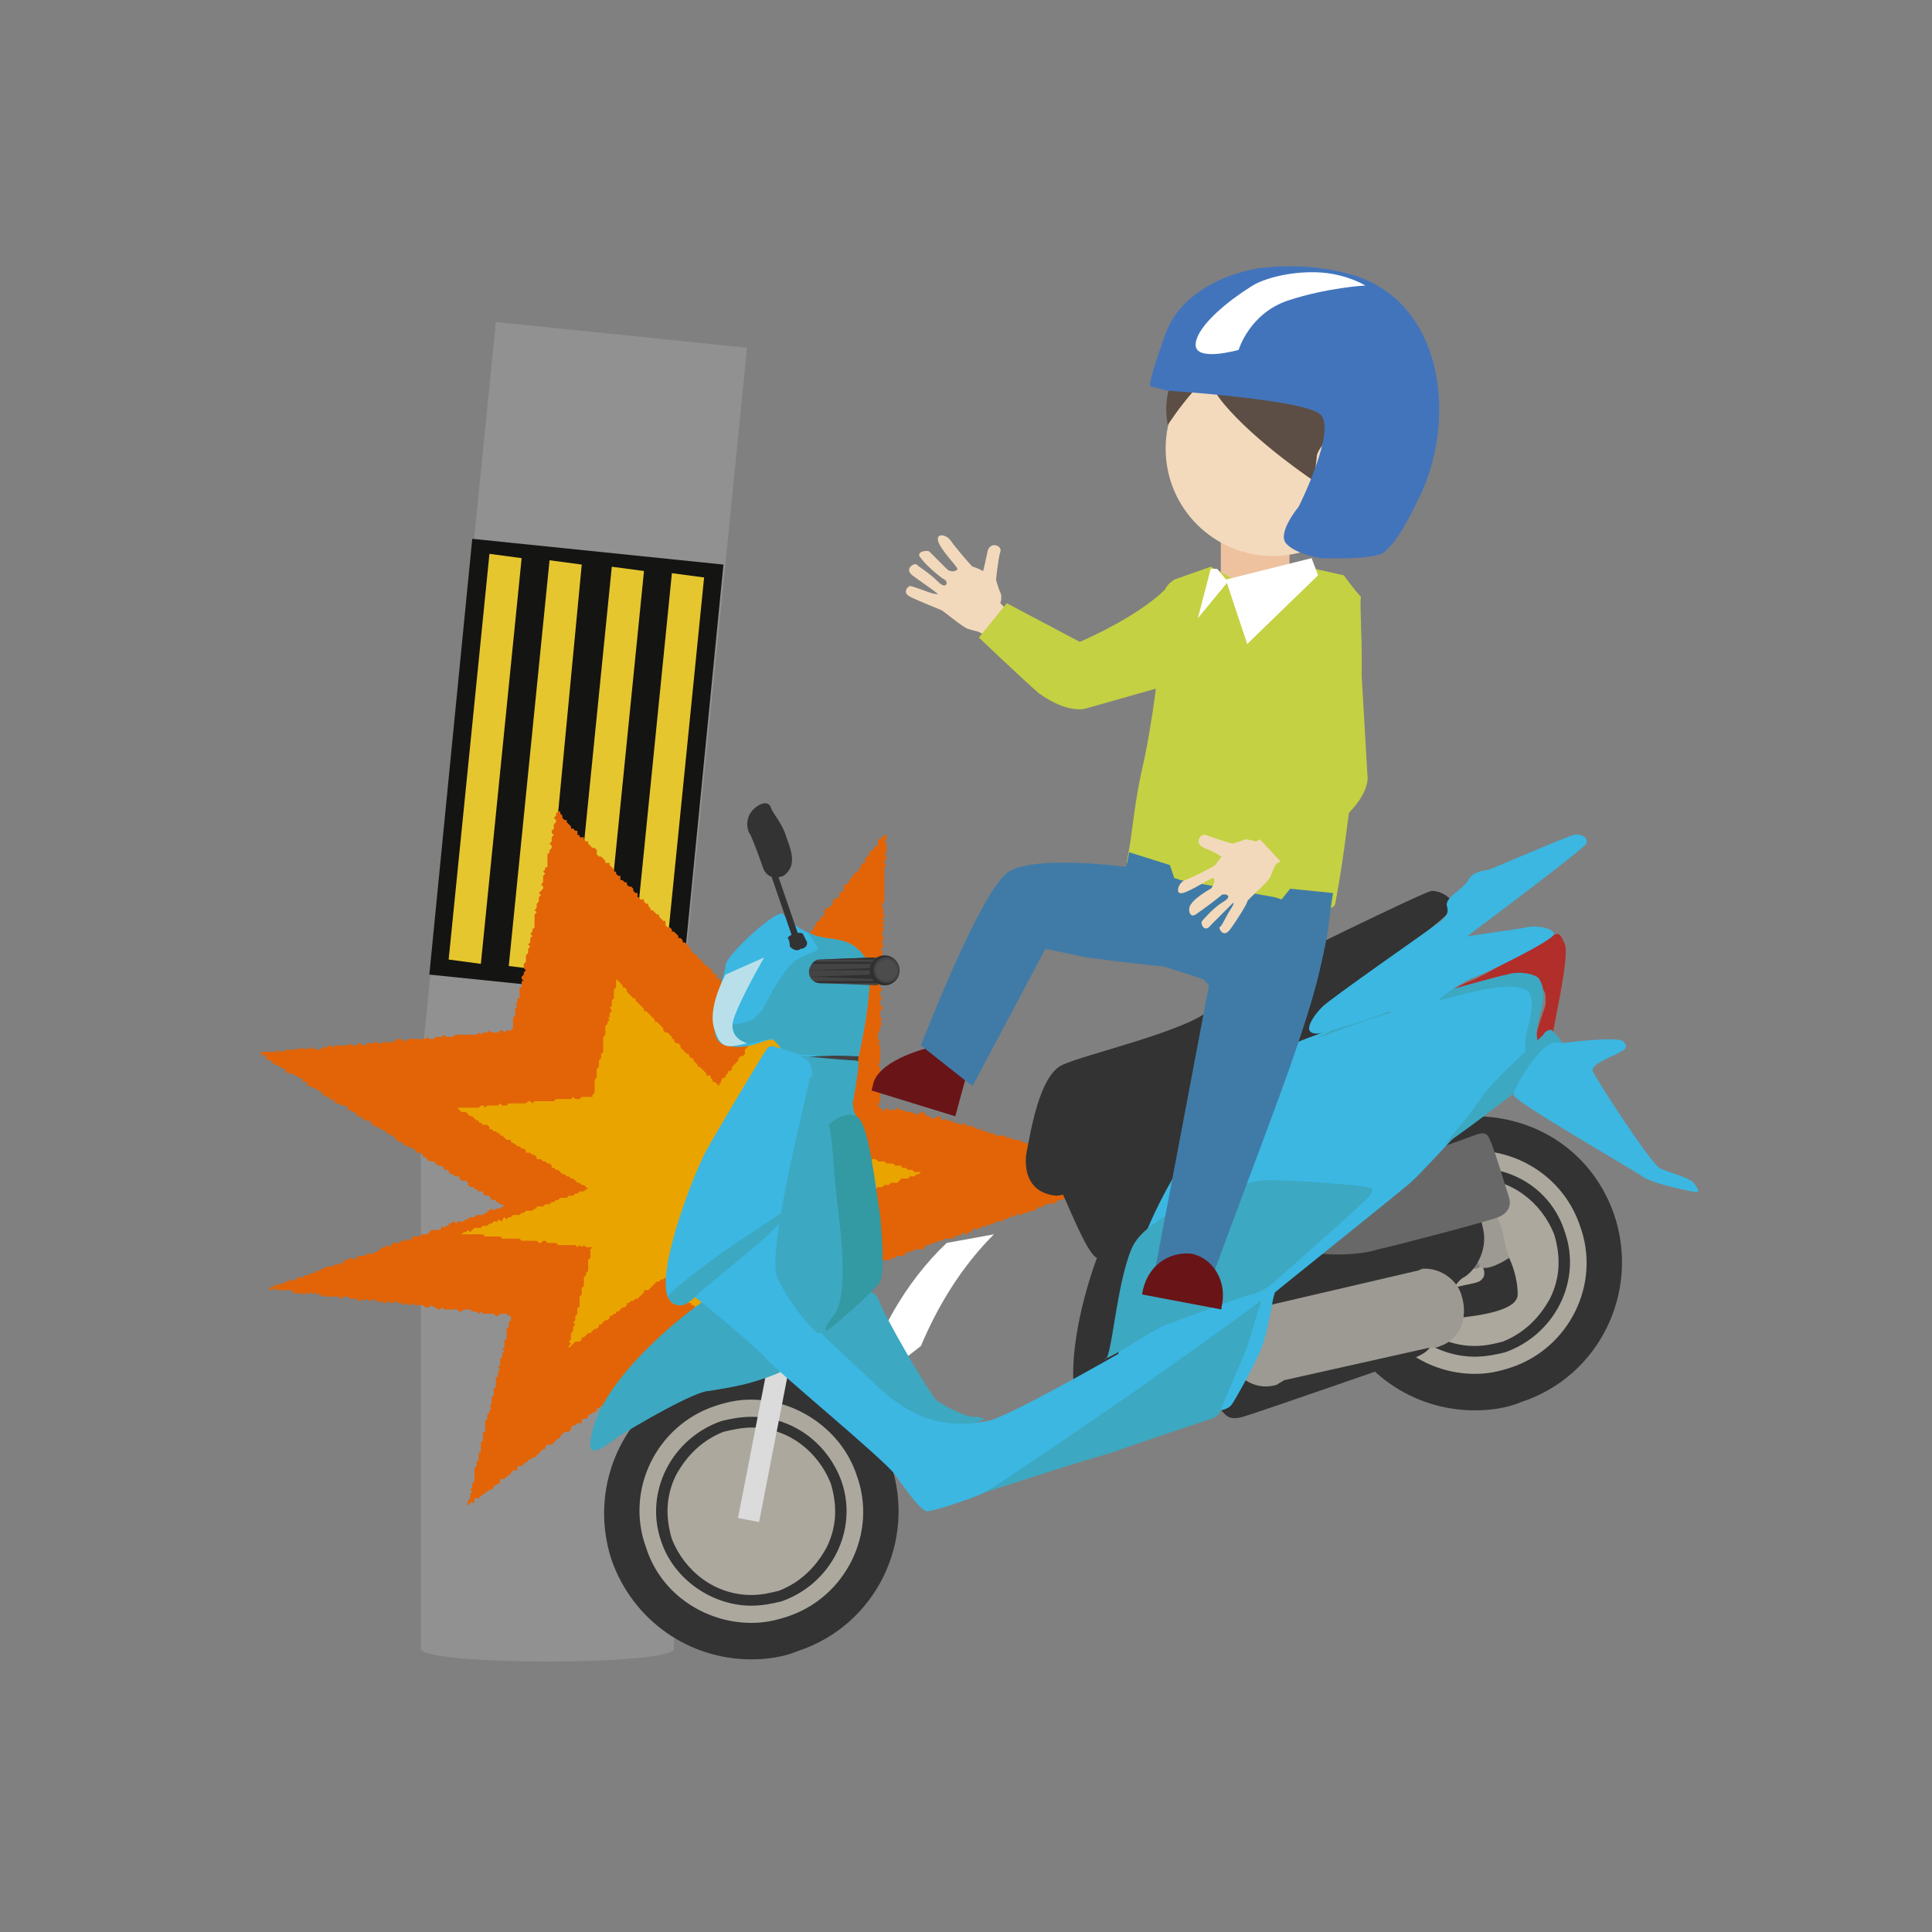 <svg version="1.1" id="レイヤー_3" xmlns="http://www.w3.org/2000/svg" xmlns:xlink="http://www.w3.org/1999/xlink" x="0" y="0" width="90" height="90" viewBox="0 0 90 90" xml:space="preserve"><rect x="0" y="0" width="90" height="90" fill="#808080" stroke="none"/><style>.st3{fill:#fff}.st6{fill:#691417}.st7{fill:#407ba7}.st10{fill:#f2d9bb}.st11{fill:#c4d143}.st12{fill:#f3dabd}.st13{fill:#5c4e44}.st16{fill:#333}.st17{fill:#aca89e}.st18{fill:#9c9a92}.st22{fill:#3bb7e2}.st23{fill:#3da8c1}.st27{fill:#444}.st28{fill:#303030}</style><path d="M31.4 50.2v26.6c0 .8-11.8.8-11.8 0V50.2h11.8m0 0l-11.7-1.3L23.1 15l11.7 1.2z" fill="#919192"/><path fill="#141413" d="M31.7 46.6L20 45.4l2-20.3 11.7 1.2z"/><path d="M22.4 44.9l-1.5-.2 1.9-18.9 1.5.2zm2.9.3l-1.6-.2 1.9-18.9 1.5.2zm2.8.3l-1.5-.2 1.9-18.9 1.5.2zm2.8.3l-1.5-.2 1.9-18.9 1.5.2z" fill="#e6c62e"/><path class="st3" d="M42.9 62.7l-2.8 2.2c.6-2.6 2.1-5.2 4-7l2.2-.4c-1.5 1.5-2.6 3.3-3.4 5.2z"/><path fill="#e26407" d="M12.3 60.1l.2-.1.1.1h.1l.1-.1.1.1h.7l.1.2.1-.1.1.1.1-.1.1.1h.1l.1-.1.1.1.1-.1.1.1.1-.1.1.1h.1v.1l.2-.1v.1h.7v.1h.1l.1-.1h.2l.1.1h.3l.1.1h.1l.1-.1.1.1.1-.1.1.1h.1l.1-.1.1.1h.1l.1.1.1-.1.1.1h.1l.1-.1.1.1h.1l.1-.1.1.1h.2l.1.1.1-.1.1.1h.1l.1-.1.1.1h.4l.1.1h.2l.1-.1.1.1h.1l.1.1h.1l.1-.1.1.1h.6l.1.1h.1l.1-.1h.3l.1.1h.2l.1.1.1-.1.1.1h.5l.1.1h.1l.1-.1h.3l.1.1h.1v.2l-.1.1v.2l-.1.1v.5h-.1v.4h-.1l.1.2h-.1v.2l-.1.1v.3l-.1.1.1.1-.1.1v.2l-.1.1v.4l-.1.1v.3l-.1.1v.3l-.1.1.1.1-.1.1v.1l-.1.1v.2l-.1.1v.5h-.1v.4l-.1.1v.4l-.1.1v.3l-.1.1v.2l-.1.1v.6l-.1.1v.2l-.1.1.1.1-.1.1v.2l-.1.1v.1l-.1.1h.1l.1-.1h.2v-.2h.2l.1-.1.1-.1h.1v-.1h.1l.1-.1h.1l.1-.1v-.1h.1l.1-.1h.1v-.2h.2l.1-.1.1-.1h.1v-.1l.1-.1h.2v-.2h.2l.1-.1.1-.1h.1V68h.1l.1-.1h.1l.1-.1.1-.1.1-.1.1-.1h.1v-.1l.1-.1h.2l.1-.1.1-.1.1-.1h.1v-.1l.1-.1.1-.1h.2l.1-.1v-.1l.1-.1h.1l.1-.1h.2v-.2h.2l.1-.1v-.1h.1l.1-.1h.1l.1-.1v-.1h.1l.1-.1h.1l.1-.1h.1l.1-.1v-.1h.1l.1-.1h.1V65l.1-.1h.1l.1-.1.1-.1.1-.1.1-.1h.2v-.1h.2v-.2h.2l.1-.1V64h.1l.1-.1v.1h.1l.1.1.1.1h.1v.1l.1.1.1.1v.1h.1v.1h.1l.1.1v.1l.1.1h.1l.1.1v.1l.1.1h.1v.1h.1l.1.1.1.1v.1l.1.1h.1v.1h.1l.1.1v.1l.1.1.1.1h.1v.1l.1.1h.1v.1l.1.1h.1v.1l.1.1.1.1v.1h.1l.1.1h.1v.1h.1l.1.1v.1l.1.1h.1l.1.1v.1l.1.1.1.1.1.1v.1l.1.1h.1l.1.1v.1h.2v.1l.1.1.1.1.1.1v.1h.1l.1.1v.1h.1l.1.1v.1h.2v.2l.1.1h.1l.1.1h.1v.1l.1.1.1.1v.1h.1l.1.1.1.1.1.1.1.1v.1l.1.1.1.1h.2v.1l.1.1v.1h.1v.1l.1.1h.2v.1-.3l.1-.1v-.2l-.1-.1v-.1l.2-.1-.1-.1.1-.1-.1-.1.1-.1v-.4l.1-.1v-.5l.1-.1v-.2l-.1-.1.1-.1.1-.1v-.2l-.1-.1.1-.1v-.1l.1-.1v-.1l-.1-.1.1-.1-.1-.1.1-.1v-.3l.1-.1v-.7l.1-.1-.1-.1h.1v-.1l.1-.1-.1-.2h.1l-.1-.2h.1v-.1l.1-.1v-.3l-.1-.1v-.1l.2-.1v-.3l-.1-.1.1-.1v-.5l.1-.1v-.2l.1-.1-.1-.1v-.1l.1-.1v-.3l.1-.1-.1-.1.1-.1-.1-.1.2-.1v-.2l-.1-.1.1-.1v-.1l-.1-.1.1-.1v-.1l.1-.1v-.1l-.1-.1.1-.1v-.5l.1-.1v-.2l.1-.1-.1-.1.1-.1v-.4l.1-.1v-.1l-.1-.1h.3v-.1l.1-.1.1.1.1-.1.1-.1h.2l.1-.1h.3l.1-.1h.1v-.1h.5v-.1h.2l.1-.1h.3l.1-.1.1-.1h.2l.1-.1h.4l.1-.1V58h.2l.1-.1h.2l.1-.1h.2l.1-.1h.4l.1-.1.1-.1.1.1.1-.1v-.1l.2.1h.1v-.1h.1l.1-.1.1-.1.1.1.1-.1h.1l.1-.1.1.1.1-.2.1.1.1-.1h.1l.1-.1h.3v-.1h.2l.1-.1h.1l.1-.1.1.1.1-.2.1.1h.1l.1-.1h.2l.1-.1h.2l.1-.1.1-.1.1.1v-.1h.1l.1-.1h.2l.1-.1.1.1.1-.1.1-.1h.2l.1-.1.1.1.1-.1h.1l.1-.1.1-.1h.3v-.1l.2.1v-.1h.1l.1-.1h.1l.1-.1.1.1.1-.1.1-.1h.3l.1-.1h.3l.1-.1v-.1h.5v-.1h.2l-.2-.1-.1.1-.1-.1h-.1v-.1h-.1l-.1-.1h-.3l-.1-.1-.1.1-.1-.2H51l-.1-.1h-.1l-.1-.1h-.2V54h-.1l-.1-.1-.1.1-.1-.1h-.2l-.1-.1h-.2l-.1-.1h-.2l-.1-.1h-.3l-.1-.1h-.3v-.1h-.2v-.1h-.1l-.1.1-.1-.1-.1-.1-.1.1-.1-.1h-.1l-.1-.1h-.3l-.1-.1h-.2l-.1-.1h-.4l-.1-.1h-.2l-.1-.1h-.2l-.1-.1h-.2l-.1-.1h-.1l-.1-.1-.1.1-.1-.1-.1-.1-.1.1h-.1l-.1-.1h-.2l-.1-.1h-.2l-.1-.1-.1.1-.1-.1V52h-.1l-.2.1h-.1l-.1-.1h-.1l-.1-.1-.1-.1h-.1l-.1.1h-.2l-.1-.1h-.3l-.1-.1h-.2l-.1-.1-.1.1h-.3l-.1-.1-.1.1v.1l-.1-.1-.1-.1-.1-.1.1-.2v-1.1l-.1-.1.1-.1v-.3l-.1-.1.1-.1v-.8l-.1-.1.1-.1-.1-.1v-.3l.1-.1v-.2l.1-.1-.1-.1.1-.1-.1-.1v-.3l.1-.1v-.1l-.1-.1v-.2l.1-.1-.1-.1v-.2l.1-.1-.1-.1v-.1l.1-.1-.1-.1v-.1l.1-.1-.1-.1V45l.1-.1-.1-.1.1-.1-.1-.1.1-.1v-.2l-.1-.1.2-.1-.1-.1v-.2l.1-.1-.1-.1v-.2l.1-.1-.1-.1.1-.1-.1-.1.1-.1-.1-.1.1-.1v-.1l-.1-.1.1-.1-.1-.1v-.2l.1-.1v-1.6l.1-.1-.1-.1v-.1l.1-.1v-.1l-.1-.1.1-.1v-.4l-.1-.1.1-.1v-.3.1h-.1l-.1.1-.1.1h-.1v.3h-.1l-.1.1v.1h-.1l-.1.1v.1l-.1.1-.1.1v.2h-.1l-.1.1v.1l-.1.1v.1h-.1l-.1.1-.1.1v.1h-.1v.1l-.1.1v.1h-.2v.3l-.2.1v.2H39l-.1.1h-.1v.2l-.1.1-.1.1h-.1l-.1.1v.2l-.1.1-.1.1v.1h-.1l-.1.1v.1l-.1.1v.1h-.1v.1l-.1.1v.1h-.2v.1l-.1.1v.1h-.1l-.1.1v.1l-.1.1v.1H37l-.1.1-.1.1v.1h-.1v.1l-.1.1v.1l-.1.1-.1.1v.1h-.1v.1l-.1.1h-.1v.2H36l-.1.1v.1h-.1v.2h-.1l-.1.1v.1h-.1v.2h-.1l-.1.1v.1h-.1l-.1.1v.1l-.1.1h-.1v.2l-.1-.1-.1-.1v-.2h-.2v-.1l-.1-.1v-.1h-.1l-.1-.1h-.1v-.1l-.1-.1-.1-.1v-.1h-.1l-.1-.1h-.1v-.1l-.1-.1h-.1v-.2h-.1l-.1-.1-.1-.2H33V45h-.1l-.1-.1-.1-.1v-.1h-.1l-.1-.1v-.1h-.1l-.1-.1-.1-.1-.1-.2-.1-.1-.1-.1h-.1v-.1l-.1-.1h-.1v-.1l-.1-.1-.1-.1h-.1v-.1l-.1-.1h-.1l-.1-.1v-.2h-.1l-.1-.1-.1-.1v-.1h-.1l-.1-.1-.1-.1h-.1v-.1l-.1-.1v-.1h-.1L30 42v-.1h-.2v-.1h-.1v-.2h-.1l-.1-.1v-.1l-.1-.1h-.1l-.1-.1v-.1h-.1L29 41h-.1v-.2h-.1l-.1-.1v-.1h-.1v-.1l-.1-.1-.1-.1v-.1h-.2v-.1l-.1-.1-.1-.1h-.1l-.1-.1v-.2l-.1-.1h-.1l-.1-.1-.1-.1v-.1h-.1l-.1-.1V39H27v-.1h-.1v-.2h-.1l-.1-.1h-.1v-.1l-.1-.1-.1-.1v-.1h-.1l-.1-.1V38l-.1-.1v-.1H26l-.1.1v.1l-.1.1.1.1v.1l-.1.1v.2l-.1.1v.1l.1.1-.1.1v.2l-.1.1.1.1v.1l-.1.1v.1l-.1.1v.6h-.1v.1l-.1.1.1.1-.1.1v.3l-.1.1.1.1v.1l-.1.1-.1.1.1.1-.1.1v.2l-.1.1v.2l-.1.1.1.1-.1.1v.6l-.1.1v.1l-.1.1.1.1-.1.1v.2l-.1.1.1.1-.1.1v.2l-.1.1v.3l-.1.1v.2l.1.1-.1.1v.1l-.1.1v.1l.1.1h-.1v.3h-.1v.5h-.1v.2l-.1.1.1.1-.1.1v.3l-.1.1v.5l-.1.1h-.2l-.1.1-.1-.1h-.1l-.1.1h-.3l-.1-.1-.1.1h-.2l-.1.1-.1-.1-.1.1h-1l-.1.1h-.3l-.1-.1-.1.1h-.3l-.1.1H20l-.1-.1-.1.1H19l-.1.1h-.1l-.1-.1h-.2l-.1.1h-.1l-.1.1-.1-.1-.1.1-.1-.1-.1.1h-.2l-.1-.1-.1.1h-.3l-.1.1h-.1l-.1-.1h-.1l-.1.1h-.2l-.1-.1-.1.1h-.6l-.1.1-.1-.1h-.1l-.1.1H15l-.1.1h-.2l-.1-.1h-.1l-.1.1-.1-.1-.1.1-.1-.1-.1.1-.1-.1-.1.1h-.5l-.1.1h-.1l-.1-.1-.1.1h-.7l-.1.1H12h.2l.1.1h.1v.1l.1.1h.1l.1.1.1.1h.1l.1.1h.1l.1.1h.1v.1l.1.1h.2l.1.1h.1l.1.1h.1l.1.1v.1h.2v.2h.2l.1.1h.1l.1.1h.1l.1.1v.1h.1l.1.1h.1l.1.1.1.1.1-.1v.2h.2l.1.1h.2l.1.1v.1h.1l.1.1h.1l.1.1v.1h.2l.1.1.1.1h.2l.1.1v.1h.1l.1.1h.1l.1.1h.1l.1.1h.1v.1h.1l.1.1h.1l.1.1v.1h.1l.1.1h.1l.1.1.1.1h.2v.1h.2l.1.2h.2l.1.1v.1h.1l.1.1.1.1h.2l.1.1.1.1h.2l.1.2h.2v.1l.1.1h.1l.1.1h.2v.1l.1.1h.2l.1.1v.1l.1.1h.2v.1h.1l.1.1h.2v.1l.1.1h.2l.1.2h.2v.1h.1l.1.1h.1l.1.1h-.1l-.1.1h-.2l-.1.1-.1-.1-.1.1h-.1v.1h-.1l-.1.1h-.3l-.1.1h-.2l-.1.1h-.1l-.1.1h-.3v.1l-.2-.1-.1.1h-.1v.1h-.1l-.1.1-.1-.1-.1.2h-.4l-.1.1-.1.1h-.3v.1h-.4v.1l-.1.1-.1-.1-.1.1h-.2l-.1.1h-.3l-.1.2-.1-.1H18v.1h-.2l-.1.1-.1.1h-.1l-.1.1h-.3l-.1.1h-.3l-.1.1v.1l-.2-.1h-.1l-.1.1H16v.2l-.1-.1-.1.1h-.2l-.1.1h-.3l-.1.1H15l-.1.1h-.2v.1h-.2l-.1.1h-.2l-.1.1h-.2l-.1.1h-.1l-.1.1-.1-.1-.1.1h-.1l-.1.1H13v.1l-.2-.1v.2l-.1-.1-.1.1h-.1z"/><path fill="#eaa400" d="M21.5 57.5h1l.1.1h.7l.1.1h.8l.1.1h.7l.1.1h.1l.1-.1h.1l.1.1h.4l.1.1h.8l.1.1.1-.1.1.1.1-.1.1.1h.3l-.1.1v.4l-.1.1v.5l-.1.1v.1l-.1.1v.4l-.1.1v.3l-.1.1v.5h-.1v.3l-.1.1v.2l-.1.1.1.1-.1.1v.2l-.1.1v.3l-.1.1.1.1-.1.1v.1l.1-.1.1-.1.1-.1h.2l.1-.1v-.1h.1l.1-.1.1-.1h.1l.1-.1.1-.1h.1l.1-.1v-.1h.1l.1-.1.1-.1h.1l.1-.1v-.1h.1l.1-.1h.1v-.1h.1l.1-.1.1-.1h.1l.1-.1v-.1h.1l.1-.1h.1l.1-.1h.1l.1-.1.1-.1.1-.1v-.1h.2l.1-.1.1-.1.1-.1.1-.1h.1l.1-.1h.1l.1-.1v.1h.1l.1.1.1.1v.1h.1l.1.1v.1l.1.1h.1v.1l.1.1h.1v.1l.1.1.1.1h.1v.1h.1l.1.1.1.1v.1l.1.1h.1v.1h.1l.1.1v.1l.1.1h.1v.1l.1.1h.1l.1.1v.1l.1.1h.1v.1l.1.1.1.1.1.1.1.1h.1v.1l.1.1.1.1h.1v.1l.1.1h.1v.1l.1.1.1.1.1.1v-.2l.1-.1v-.4l.1-.1-.1-.1.1-.1v-.4l.1-.1v-.5l.1-.1v-.7l.1-.1v-.4l.1-.1v-.6l.1-.1v-.5h.1v-.5h.1l-.1-.2v-.1h.1v-.6h.1v-.4l.1-.1h.1l.1-.1h.3l.1-.1h.2l.1-.1h.1l.1-.1h.2l.1-.1h.3l.1-.1h.1l.1-.1h.2l.1-.1h.3l.1-.1h.1l.1-.1h.2l.1-.1h.2l.1-.1h.2l.1-.1h.2l.1-.1h.3v-.1h.1l.1-.1h.2l.1-.1h.2l.1-.1h.2l.1-.1h.3l.1-.1.1-.1h.3l.1-.1h.2l.1-.1h.1l.1-.1h-.3l-.1-.1h-.2l-.1-.1H42v-.1h-.3l-.1-.1h-.3l-.1-.1h-.3l-.1-.1h-.2l-.1-.1h-.2l-.1-.1H40l-.1-.1h-.2v-.1h-.4l-.1-.1H39l-.1-.1h-.3l-.1-.1h-.2l-.1-.1h-.5l-.1-.1h-.3l-.1-.1h-.4v.1l-.1-.1v-.2l-.1-.1.1-.1v-.3l-.1-.1.1-.1-.1-.1.1-.1v-.5l-.1-.1.1-.1v-1.8l.1-.1-.1-.1v-.1l.1-.1-.1-.1.1-.1v-.1l-.1-.1.1-.1-.1-.1.1-.1-.1-.1.1-.1v-1.8l.1-.1-.1.1-.1.1-.1.1-.1.1v.1l-.1.1h-.1v.1l-.1.1v.1h-.1l-.1.1v.1l-.1.1-.1.1v.1h-.1v.1l-.1.1h-.1v.1l-.1.1v.1l-.1.1-.1.1-.1.1v.1l-.1.1h-.1v.1l-.1.1-.1.1v.2l-.1.1h-.1l-.1.1v.1l-.1.1-.1.1-.1.1v.1l-.1.1h-.1v.1l-.1.1v.1h-.1l-.1.1v.1l-.1.1v.1l-.1-.1-.1-.1h-.1v-.1l-.1-.1v-.1h-.2V50l-.1-.1-.1-.1-.1-.1h-.1v-.1l-.1-.1-.1-.1v-.1h-.1l-.1-.1v-.1H32l-.1-.1-.1-.1-.1-.1v-.1l-.1-.1h-.1l-.1-.1v-.1h-.1v-.1l-.1-.1-.1-.1H31l-.1-.1v-.1l-.1-.1-.1-.1-.1-.1h-.1v-.1l-.1-.1-.1-.1-.1-.1-.1-.1H30V47l-.1-.1-.1-.1-.1-.1-.1-.1v-.1h-.1l-.1-.1-.1-.1-.1-.1v-.1l-.1-.1H29v-.1l-.1-.1-.1-.1-.1-.1v.4l-.1.1v.4l-.1.1v.3h-.1l.1.2-.1.1v.2h-.1l.1.1-.1.1v.1l-.1.1v.4l-.1.1v.7l-.1.1v.2l-.1.1v.3l-.1.1v.4l-.1.1v.6l-.1.1v.1h-.5l-.1.1h-.2l-.1-.1-.1.1h-.7l-.1.1h-.9l-.1.1-.1-.1h-.1l-.1.1h-.8l-.1.1h-.2l-.1-.1-.1.1h-.5l-.1.1-.1-.1h-.1l-.1.1h-1l.1.1.1.1h.2l.1.1.1.1h.1l.1.1.1.1h.1v.1h.1l.1.1h.2l.1.1v.1h.1l.1.1h.1l.1.1h.1v.1h.1l.1.1.1.1h.2v.1l.2.1.1.1h.1l.1.1h.1l.1.1v.1h.2l.1.1h.1l.1.1v.1h.2l.1.1h.1l.1.1h.1l.1.1v.1h.1l.1.1h.1l.1.1.1.1h.1l.1.1h.1l.1.1h.1l.1.1.1.1h.1l.1.1h.1l.1.1.1.1h-.1l-.1.1H27l-.1.1h-.1l-.1.1h-.2l-.1.1h-.3l-.1.1h-.1l-.1.1h-.1l-.1.1h-.2l-.1.1H25v.1h-.1l-.1.1h-.3l-.1.1h-.1l-.1.1h-.3l-.1.1h-.1l-.1.1-.1-.1-.1.1v.1l-.2-.1v.1H23l-.1.1h-.1l-.1.1h-.2l-.1.1h-.3l-.1.1-.1.1-.1-.1-.1.1h-.1z"/><path class="st6" d="M43.3 48.8s-2.2.5-2.6 1.6l-.1.4 3.9 1.2.6-2.2-1.8-1z"/><path class="st7" d="M56.1 45.2l-3.5-4.8s-4.3-.6-5.6.2c-1.3.8-4.1 8.1-4.1 8.1l2.4 1.9 3.4-6.4 1.9.4c.1 0 2 .3 5.5.6z"/><path fill="none" stroke="#5c4e44" stroke-width=".246" stroke-miterlimit="10" d="M60.6 19.9h2.7"/><path transform="rotate(-180 58.485 26.129)" fill="#eec29f" d="M56.9 24.8h3.2v2.6h-3.2z"/><path class="st10" d="M46.9 28.4l-.3-.3s.1-.3 0-.5-.2-.6-.2-.6.1-1 .2-1.3c.1-.3-.5-.5-.6 0s-.2.9-.2.9-.4-.2-.5-.2c-.1-.1-.8-.9-1-1.2-.2-.3-.7-.4-.6 0s.9 1.2.9 1.3-.3.2-.5 0l-.8-.8c-.1-.1-.7 0-.4.3.2.3.9.9 1.1 1s.1.5-.3.1-.9-.7-1-.8c-.1-.1-.6.2-.2.5.4.3 1 .7 1.1.8.2.1 0 .1-.3 0s-.8-.3-.9-.3c-.1 0-.4.3 0 .5s1.4.6 1.4.6c.1 0 1 .8 1.3.9.3.1.5.1.6.2.3.1 1.2-1.1 1.2-1.1z"/><path class="st11" d="M50.6 33s-.8.3-2.2-.7c-.7-.6-2.8-2.6-2.8-2.6l1.3-1.6 3.4 1.8s3.1-1.3 4.3-2.8c.5.6 2.1 2.8 2.1 2.8l.6 1.2-6.7 1.9z"/><circle class="st12" cx="59.3" cy="20.9" r="5"/><path class="st13" d="M62.6 16.3c-1.6-1.2-3.7-1.3-5.4-.4l.6 1.1 5.8 7.1s.1-.1.1-.2c1.8-2.4 1.3-5.8-1.1-7.6z"/><ellipse transform="rotate(-65.047 62.36 21.598)" class="st12" cx="62.4" cy="21.6" rx="1.4" ry="1.1"/><path class="st13" d="M56.6 15.6s-1.1 1.4.4 3.2c1.5 1.8 4.2 3.6 4.2 3.6s.8-5.2-.3-6.1c-1-.8-4.3-.7-4.3-.7z"/><path class="st13" d="M57.9 16.5s-1.4.7-2.2 1.6-1.3 1.7-1.3 1.7-.4-1.7.7-2.8c1.2-1 2.8-.5 2.8-.5z"/><path class="st11" d="M52.5 40.1c.3-1.5.3-2.6.8-4.7.8-3.9.9-7.5 1-8 .1-.2.4-.4.4-.4l1.7-.6s1.7.9 1.8 1c.1.1.6.1.6.1s1.3-.9 1.6-1.1c.2-.1.3 0 .4 0l1.8.4s.5.7.8 1c-.1.3.2 3.4-.1 5.7 0 .2-.5 5.5-1.1 8.6-.1.5-2.3.5-5 0-2.7-.6-4.8-1.4-4.7-2 0 .1 0 .1 0 0z"/><path d="M54.4 18.2s6.3.4 7.1 1.1c.8.7-1 4.3-1 4.3s-1 1.2-.6 1.7 1.6.7 1.6.7 2.7.1 3-.3c.7-.6 1.2-1.7 1.6-2.5 1.7-3.4 1.3-8.8-2.8-10.3-1.5-.5-3.1-.6-4.7-.4-1.7.3-3.5 1.2-4.2 2.8-.1.2-1 2.7-.8 2.7l.8.2z" fill="#4274bc"/><path class="st3" d="M55.7 16c-.1.9 2 .3 2 .3s.5-1.7 2.3-2.3c1.8-.6 3.6-.7 3.6-.7s-.8-.5-2-.6-2.7.2-3.4.7c-.8.5-2.4 1.7-2.5 2.6z"/><path fill="#935925" d="M56.8 60.1l-3.4-.5 1.2-5.9 3.8 1.1z"/><path class="st16" d="M67.8 54.3l-.2 2 2.4.3.3-2-2.5-.3zm4.8 2.2l-1.9.4.6 2.5 1.9-.5-.6-2.4zm-1.4 3.6l-2.1 1.4 1.1 1.6 2.1-1.3-1.1-1.7zm-4.8 0l-1.2 1.6 2 1.5 1.2-1.6-2-1.5zm-1.6-3.6l-.8 2.4 2 .6.7-2.4-1.9-.6z"/><path class="st16" d="M68.7 57.6c.4 0 .9.2 1.1.8.1.4 0 .7-.1.9-.1.2-.3.5-.7.6 0 .1-.1.1-.3.1-.4 0-.9-.2-1.1-.8-.1-.4 0-.7.1-.9.1-.2.3-.5.7-.6.1-.1.2-.1.3-.1m0-5.6c-.7 0-1.5.1-2.2.4-3.6 1.2-5.5 5.1-4.3 8.7 1 2.8 3.6 4.6 6.5 4.6.7 0 1.5-.1 2.2-.4 3.6-1.2 5.5-5.1 4.3-8.7-1-2.9-3.6-4.6-6.5-4.6z"/><path class="st17" d="M68.7 56.4c1 0 1.9.6 2.2 1.6.4 1.2-.2 2.6-1.5 3-.3.1-.5.1-.8.1-1 0-1.9-.6-2.2-1.6-.2-.6-.2-1.2.1-1.8.3-.6.8-1 1.4-1.2.3 0 .6-.1.8-.1m0-2.8c-.6 0-1.1.1-1.7.3-2.7.9-4.2 3.9-3.2 6.6.7 2.2 2.8 3.5 4.9 3.5.6 0 1.1-.1 1.7-.3 2.7-.9 4.2-3.9 3.2-6.6-.7-2.1-2.7-3.5-4.9-3.5z"/><path class="st16" d="M68.7 54.9c1.7 0 3.1 1.1 3.7 2.6.3 1 .3 2-.2 3-.5.9-1.2 1.6-2.2 2-.4.1-.8.2-1.3.2-1.7 0-3.1-1.1-3.7-2.6-.3-1-.3-2 .2-3 .5-.9 1.2-1.6 2.2-2 .5-.1.9-.2 1.3-.2m0-.5c-.5 0-1 .1-1.4.2-2.3.8-3.6 3.3-2.8 5.6.6 1.8 2.4 3 4.2 3 .5 0 1-.1 1.4-.2 2.3-.8 3.6-3.3 2.8-5.6-.6-1.9-2.3-3-4.2-3z"/><path class="st17" d="M68.7 58.5c.1 0 .2 0 .3.2.1.2 0 .3-.2.4h-.1c-.1 0-.2 0-.3-.2 0-.1.1-.3.3-.4m0-2.8c-.3 0-.7.1-1 .2-1.6.6-2.5 2.3-1.9 4 .4 1.3 1.7 2.1 3 2.1.3 0 .7-.1 1-.2 1.6-.6 2.5-2.3 1.9-4-.5-1.3-1.7-2.1-3-2.1z"/><path class="st16" d="M67.9 61.4c.8-.1 2.8-.3 2.8-1.1s-.3-1.5-.4-1.7c-.1-.2-.2-.4-.6-.3-.4.1-.9.3-.8.4.1.2.5.7 0 1-.5.2-1.5.2-1.4.6.1.4 0 1.1.4 1.1z"/><path class="st18" d="M70.3 58.6c-.3-.8-.3-1.9-.8-2.1s-1.4.6-1.1 1.4c.3.7.3.5.5 1s1.4-.3 1.4-.3z"/><path class="st16" d="M34 65.9l-.2 2 2.5.3.2-2-2.5-.3zm4.9 2.2l-2 .4.6 2.5 2-.5-.6-2.4zm-1.5 3.6l-2.1 1.4 1.1 1.7 2.1-1.4-1.1-1.7zm-4.8 0l-1.2 1.6 2 1.5 1.2-1.6-2-1.5zM31 68.1l-.7 2.4 1.9.6.8-2.4-2-.6z"/><path class="st16" d="M35 69.2c.4 0 .9.2 1.1.8.1.4 0 .7-.1.9-.1.2-.3.5-.7.6-.1 0-.3.1-.4.1-.4 0-.9-.2-1.1-.8-.2-.6.1-1.3.7-1.5.2 0 .4-.1.5-.1m0-5.6c-.7 0-1.5.1-2.2.4-3.6 1.2-5.5 5.1-4.3 8.7 1 2.8 3.6 4.6 6.5 4.6.7 0 1.5-.1 2.2-.4 3.6-1.2 5.5-5.1 4.3-8.7-1-2.8-3.7-4.6-6.5-4.6z"/><path class="st17" d="M35 68.1c1 0 1.9.6 2.2 1.6.2.6.2 1.2-.1 1.8-.3.6-.8 1-1.4 1.2-.3.1-.5.1-.8.1-1 0-1.9-.6-2.2-1.6-.2-.6-.2-1.2.1-1.8.3-.6.8-1 1.4-1.2.3-.1.5-.1.8-.1m0-2.9c-.6 0-1.1.1-1.7.3-2.7.9-4.2 3.9-3.2 6.6.7 2.2 2.8 3.5 4.9 3.5.6 0 1.1-.1 1.7-.3 2.7-.9 4.2-3.9 3.2-6.6-.7-2.1-2.8-3.5-4.9-3.5z"/><path class="st16" d="M35 66.5c1.7 0 3.1 1.1 3.7 2.6.3 1 .3 2-.2 3-.5.9-1.2 1.6-2.2 2-.4.1-.8.2-1.3.2-1.7 0-3.1-1.1-3.7-2.6-.3-1-.3-2 .2-3 .5-.9 1.2-1.6 2.2-2 .4-.1.9-.2 1.3-.2m0-.5c-.5 0-1 .1-1.4.2-2.3.8-3.6 3.3-2.8 5.6.6 1.8 2.4 3 4.2 3 .5 0 1-.1 1.4-.2 2.3-.8 3.6-3.3 2.8-5.6-.7-1.9-2.4-3-4.2-3z"/><path class="st17" d="M35 70.1c.1 0 .2 0 .3.2.1.2 0 .3-.2.4H35c-.1 0-.2 0-.3-.2 0-.1 0-.3.3-.4-.1 0 0 0 0 0m0-2.8c-.3 0-.7.1-1 .2-1.6.6-2.5 2.3-1.9 4 .4 1.3 1.7 2.1 3 2.1.3 0 .7-.1 1-.2 1.6-.6 2.5-2.3 1.9-4-.5-1.3-1.7-2.1-3-2.1z"/><path transform="rotate(-78.983 35.967 65.453)" fill="#dbdbdb" d="M30.5 64.9h11v1h-11z"/><path class="st16" d="M56.8 65.6c.3.3.4.6 1.1.4.7-.2 6.7-2.3 7.6-2.6.9-.3 1.3-.6 1.3-1.2s.9-2.5 1.4-2.7c.5-.3 1.1-1.2.9-2.2s-.4-1.2-.4-1.2-10.4 1.9-10.9 3.6c-.5 1.7-1.9 2.3-1 5.9z"/><path d="M61 58.3c.6.2 2.3.2 3.2-.1.9-.2 5.1-1.3 5.6-1.5.5-.2.6-.6.5-.9-.1-.3-.8-2.7-1-2.9s-.4-.1-1.2.2-4.9 1.7-4.9 1.7-4.2 2.5-2.2 3.5z" fill="#686868"/><path class="st16" d="M49.2 55.7c-1.1-.1-1.5-.9-1.4-1.9.2-1 .6-3.7 1.7-4.2s5.9-1.6 6.9-2.6 1.9-1.5 2.3-1.7c.4-.2 7.7-3.8 8-3.8.3 0 .9.2 1 .7.1.5-6.9 5.2-6.9 5.6s-4.3 3.4-4.8 4.5c-.4 1.2-6 3.4-6.8 3.4z"/><path class="st18" d="M58.4 61c.1 0 .2-.1.3-.1l7.3-1.7c.1 0 .2-.1.3-.1h.1c.7 0 1.5.5 1.7 1.3.3 1-.1 2-1 2.3-.2.1-.4.1-.6.1l-6.7 1.5c-.1.1-.2.1-.3.2-.9.3-1.9-.2-2.2-1.2-.3-1 .2-2 1.1-2.3z"/><path class="st16" d="M49.3 55.2c.3.5 1.3 3.2 1.8 3.4 0 0-1.2 3.1-1.1 5.7 0 0-.3.9.5.6.7-.3 2.2-1.4 2.4-2.2.2-.8.2-4.9 2.3-7 2.2-2.1 7.7-8 7.7-8.8 0-.8-.6-2.3-2.5-.5-2 1.9-11.4 7.5-11.1 8.8z"/><path d="M71.6 48.7c.5-.2.7-.3.8-.9s.7-3.3.5-3.8-.3-.6-.6-.4c-.4.2-3.2 1.9-3.8 2.1-.6.2-1.4.8-1.4.8s3.6-1.1 4.3-.7c.7.3.6.5.6 1-.1.4-.6 1.5-.4 1.9z" fill="#b12e2a"/><path class="st22" d="M56.4 65.8c.4-.1.8-.1 1-.4s1.1-1.9 1.4-2.7.5-2.4.6-2.5c.1-.1 5.6-4.5 6.3-5.1.7-.6 5.1-5.5 5.5-5.9s.1-1 .2-1.3c.1-.3.4-1.5.3-1.8-.2-.3-.7-.7-2.5-.1s-8.7 2-10.1 3.3c-1.4 1.3-6.7 6.6-7 13.8l4.3 2.7z"/><path class="st23" d="M67.3 53.3c1-.6 5.2-3.9 5.4-4.1.1-.2.3-.3.1-.6-.2-.3-.4-.5-.5-.6-.1-.1-.4.1-.4.2-.1.1-2.3 2.1-2.8 2.8-.5.8-1.8 2.3-1.8 2.3z"/><path class="st23" d="M71.6 48.3c-.1-.4.3-1.4.3-1.9s-.1-.6-.2-.8-.9-.4-1.5-.2c-.6.1-5.5 1.5-6.8 2-1.3.5-2.1 1-2.1 1s3.3-1.3 4.2-1.4c.9-.1 4.8-1.6 5.7-.8.3.4.1 1.1 0 1.6-.2.5-.2 1.4 0 1.5 0 0 .5-.5.4-1z"/><path class="st22" d="M66.9 46.7c.4-.4 1-.8 1.6-1.1.6-.2 3.9-1.8 3.9-2.1-.1-.3-.9-.4-1.3-.3s-2.9.4-3.1.5c-.2 0-3.5 2.8-3.4 3.3.1.5 1.6-.2 2.3-.3z"/><path class="st22" d="M64.8 47.1c.2-.3 2.9-3 3.7-3.6s5.2-3.9 5.4-4.2c.1-.3-.3-.5-.6-.4-.4.1-3.4 1.4-3.9 1.6-.4.1-.8.1-1 .5-.2.4-1.1.8-1 1.2.1.3 0 .5-.4.8-.4.3-5 3.5-5.4 3.9s-.7.9-.6 1.1c.1.2.5.2 1 0 .5-.1 2.8-.9 2.8-.9z"/><path class="st23" d="M45 69.8c1.3-.4 5.2-1.7 6.7-2.1 1.4-.5 4.4-1.5 4.7-1.6s.4-.2.5-.5c.1-.3.8-1.9 1.1-2.6.3-.8.6-2 .7-2.2s0-.3-.3-.1c-.2.1-6.8 5-7.7 5.4s-6.3 3.8-5.7 3.7zm6.7-6.6c1-.5 2-1.3 2.9-1.6s3.2-1.2 3.7-1.3 1-.5 1.2-.7c.2-.2 4.2-3.7 4.3-3.9s.3-.3-.1-.4-4.2-.4-5-.3c-.8.1-5.3 1.4-6 3.2-.7 1.7-.9 5-1.2 5.1s.2-.1.2-.1m-18.9-2.6c-.8.5-5.2 3.9-5.3 6.7 0 .4.3.4 1.2-.3.9-.6 3.7-2.2 4.3-2.2.6-.1 1.3-.2 2-.4s1.5-.5 1.5-.6c-.1-.2-3.7-3.2-3.7-3.2zm7.3-12.1c0 .2-.1.6-.1.6-.1 0-2.6-.1-2.6-.1-.1-.1.9-.3.9-.3l1.8-.2z"/><path transform="rotate(-177.016 38.443 49.177) scale(1)" fill="#424242" d="M36.9 49H40v.4h-3.1z"/><path class="st22" d="M40 49.2s.9-3.9.3-4.6c-.5-.7-1-.8-1.8-.9-.9-.1-1.8-.8-2-1.1-.2-.4-2.8 2-2.7 2.4 0 .4-1.2 3.4 0 3.7 1.3.3 2-.5 2.3-.2.3.3.5.8 1.2.8.8-.2 2.7-.1 2.7-.1z"/><defs><path id="SVGID_3_" d="M40 49.2s.9-3.9.3-4.6c-.5-.7-1-.8-1.8-.9-.9-.1-1.8-.8-2-1.1-.2-.4-2.6 1.4-2.7 2.4-.1.4-1.2 3.4 0 3.7 1.3.3 2-.5 2.3-.2.3.3.5.8 1.2.8.8-.2 2.7-.1 2.7-.1z"/></defs><clipPath id="SVGID_4_"><use xlink:href="#SVGID_3_" overflow="visible"/></clipPath><path d="M37.2 42.9s.9 1.1.9 1.3c-.1.2-.6.2-1.1.6-.5.4-1 1.3-1.4 2.1-.5.9-1.5.8-1.5.8s.1.7.5.9c.4.1 1.3-.3 1.4-.2.3.3.2.5.4.6.1.1 3.3.3 3.5.2.3-.1.8-3 .8-3.4 0-.5 0-1.6-.4-1.9-.4-.2-3-.6-3.1-1z" clip-path="url(#SVGID_4_)" fill="#3da8c1"/><path d="M34.8 48.6c-.3-.1-.9-.4-.6-1.2.3-.9 1.4-2.8 1.4-2.8l-1.8.8s-.9 1.6-.5 2.6c.3.9.6.8 1.5.6z" fill="#b9e0ea"/><path class="st27" d="M40.8 44.6s-2.6.1-2.7.1c-.1 0-.5.3-.4.7s.5.4.5.4l2.7.1-.1-1.3z"/><circle transform="rotate(-18.986 41.215 45.181)" class="st28" cx="41.2" cy="45.2" r=".7"/><circle transform="rotate(-18.986 41.258 45.202)" class="st27" cx="41.3" cy="45.2" r=".6"/><circle transform="rotate(-18.986 41.308 45.212)" cx="41.3" cy="45.2" fill="#4c4c4c" r=".5"/><defs><path id="SVGID_2_" d="M40.8 44.6s-2.6.1-2.7.1c-.1 0-.5.3-.4.7s.5.4.5.4l2.7.1-.1-1.3z"/></defs><clipPath id="SVGID_5_"><use xlink:href="#SVGID_2_" overflow="visible"/></clipPath><g clip-path="url(#SVGID_5_)"><path class="st28" d="M40.6 44.8h-2.7l-.1.1h2.8zm.1-.2H38l-.1.1h2.8zm-.1.5l-3 .1h3zm.1.3l-3 .1 3 .1zm.1.3h-3v.1h3z"/></g><path class="st23" d="M39.7 51.5c.1-.4.3-1.8.3-1.9s0-.2-.2-.2-2.7-.2-2.9-.3c-.2 0-.7 0-.3.3.3.2 2.7 2.4 2.9 2.3.3 0 .2-.2.2-.2zm3.9 13.7c-.5-.6-2.4-3.9-2.6-4.5-.2-.5-.4-.6-.6-.4-.4.2-2.3 1.7-2.4 1.9 0 .2.4.3.6.6s1.9 2.4 3.1 2.9c1.2.5 3.2.8 3.7.6.5-.2.6-.2.1-.3-.4.1-1.7-.6-1.9-.8z"/><path class="st22" d="M32.2 60.3c.2.1 3.1 2.5 3.5 3s5.5 4.7 6 5.4c.5.7 1.2 1.7 1.5 1.7s2.1-.6 2.5-.8c.4-.1 6-4 6.6-4.4.6-.4 6.1-4.3 6.4-4.6.3-.3.3-.4.2-.4-.1-.1-3.7 1.3-4.1 1.4-.4.1-.8.3-1 .5-.2.1-6.7 3.9-7.8 4.1-1.2.2-2.9.4-5-1.5-2-1.9-4.6-4.1-4.7-5.4s.2-2.9.2-2.9L32 60l.2.3z"/><path class="st22" d="M36.3 57c.4-1.4 1-4.1 1.3-5.3.3-1.2.3-1.9.1-2.2-.2-.3-1.3-.7-1.5-.7-.2-.1-.4-.1-.5.1-.1.1-2.3 3.8-2.8 4.7-.5.9-2.3 5.4-1.8 6.8.2.4.4.4.7.4.3-.1.6-.4.8-.6s3.2-2.6 3.3-2.8l.4-.4z"/><defs><path id="SVGID_1_" d="M36.3 57c.4-1.4 1-4.1 1.3-5.3.3-1.2.3-1.9.1-2.2-.2-.3-1.3-.7-1.5-.7-.2-.1-.4-.1-.5.1-.1.1-2.3 3.8-2.8 4.7-.5.9-2.3 5.4-1.8 6.8.2.4.4.4.7.4.3-.1.6-.4.8-.6s3.2-2.6 3.3-2.8l.4-.4z"/></defs><clipPath id="SVGID_6_"><use xlink:href="#SVGID_1_" overflow="visible"/></clipPath><path d="M31.1 60.4c.2-.3 1.5-1.3 2.2-1.8.5-.4 3-2 3.1-2.1.1-.1.1.2.1.4s-.3.3-.4.4c-.1.1-4 3.6-4.5 3.7-.7-.1-.9-.4-.5-.6z" clip-path="url(#SVGID_6_)" fill="#3da8c1"/><path class="st23" d="M38.5 61.8c.8-.5 2.5-1.7 2.4-2.3-.1-.7.1-3.9-.3-5.1s-.7-2.4-.8-2.6c-.1-.2 0-.3-.1-.4-.1-.1-1.5-1-1.6-1.1-.1-.1-.4-.3-.4 0s-2 7.9-1.5 9.2c.6 1.3 1.7 2.5 1.9 2.6.4 0 .4-.3.4-.3z"/><path d="M38.9 61.2c.6-1 .3-3.6.1-5.2-.2-1.6-.2-3.1-.4-3.6 0 0 .7-.7 1.3-.4s.9 3.5 1.1 4.6c.1 1.1.2 2.7 0 3.1-.2.4-2.3 2.2-2.5 2.3-.2-.1.4-.8.4-.8z" fill="#3399a3"/><path class="st16" d="M36.7 43.7s0-.1.3-.2.4 0 .4 0l.2.4c0 .3-.3.3-.3.3s-.2.2-.5-.1c0 .1 0-.3-.1-.4z"/><path transform="rotate(161.014 36.538 42.075)" class="st16" d="M36.4 40.5h.3v3.1h-.3z"/><path class="st16" d="M36.1 40.9c-.4-.1-.5-.3-.6-.6-.1-.3-.5-1.4-.6-1.5-.1-.2-.2-.7.2-1.1.3-.3.7-.4.8-.1s.5.7.7 1.3.6 1.4-.1 1.9c-.3.1-.4.1-.4.1z"/><path class="st22" d="M72.7 48.6c.8-.1 2.6-.3 2.9-.1.3.3.1.4-.3.6-.4.2-1.2.5-1.1.8.1.3 2.7 4.3 3.1 4.5.3.2 1.3.4 1.6.7.2.3.4.5-.1.4-.5-.1-1.9-.4-2.3-.7-.4-.3-6-3.5-6-3.8s1.4-2.8 2.2-2.4z"/><path class="st7" d="M52.3 44.4l-.3-1.2c.1-.4.2-.9.2-1.4.1-.4.1-.7.1-.7.2-.8.3-1.4.3-1.4l1.9.6.2.6.3.1 4.4.8.3.1.4-.5 2 .2s-.1.6-.2 1.4c0 0 0 .2-.1.7-.1.5-.2 1-.3 1.4-.7 3.2-3.2 9.3-5.1 14.6l-2.6-.5L56.3 46c0-.1 0-.2-.1-.2 0 0 0-.1-.1-.1 0 0 0-.1-.1-.1"/><path class="st10" d="M58.9 39l-.4.2s-.3-.1-.5-.1c-.2.1-.6.2-.6.2s-1-.3-1.2-.4c-.3-.1-.6.4-.1.6.5.2.8.4.8.4s-.2.3-.3.4c-.1.1-1.1.6-1.4.7-.3.1-.5.7-.1.6.4-.1 1.3-.7 1.4-.7.1 0 .1.3-.1.5-.2.1-.8.5-.9.7-.2.2-.1.7.2.5.3-.2 1.1-.8 1.2-.9s.6 0 .1.3-.9.8-1 .9.1.6.4.2l1-1c.1-.1.1 0-.1.3s-.4.8-.5.8c0 .1.2.5.5.1s.8-1.2.8-1.3 1-.9 1.1-1.2c.1-.3.2-.5.3-.6.5 0-.6-1.2-.6-1.2z"/><path class="st11" d="M63.7 36.1s.2.8-1.1 2c-.7.6-2.6 2.4-2.6 2.4L58.6 39l2.3-3s-.6-3.2-1.9-4.6c.7-.4 3-1.8 3-1.8l1.3-.4.4 6.9z"/><path class="st6" d="M53.2 60.3c.2-1.3 1.2-2 2.3-1.9 1 .2 1.7 1.3 1.4 2.5v.1l-3.7-.7z"/><path class="st3" d="M61.1 26l-4 1 1 3 3.3-3.2z"/><path class="st3" d="M56.7 26.5l.5.6-1.4 1.7.6-2.3z"/></svg>